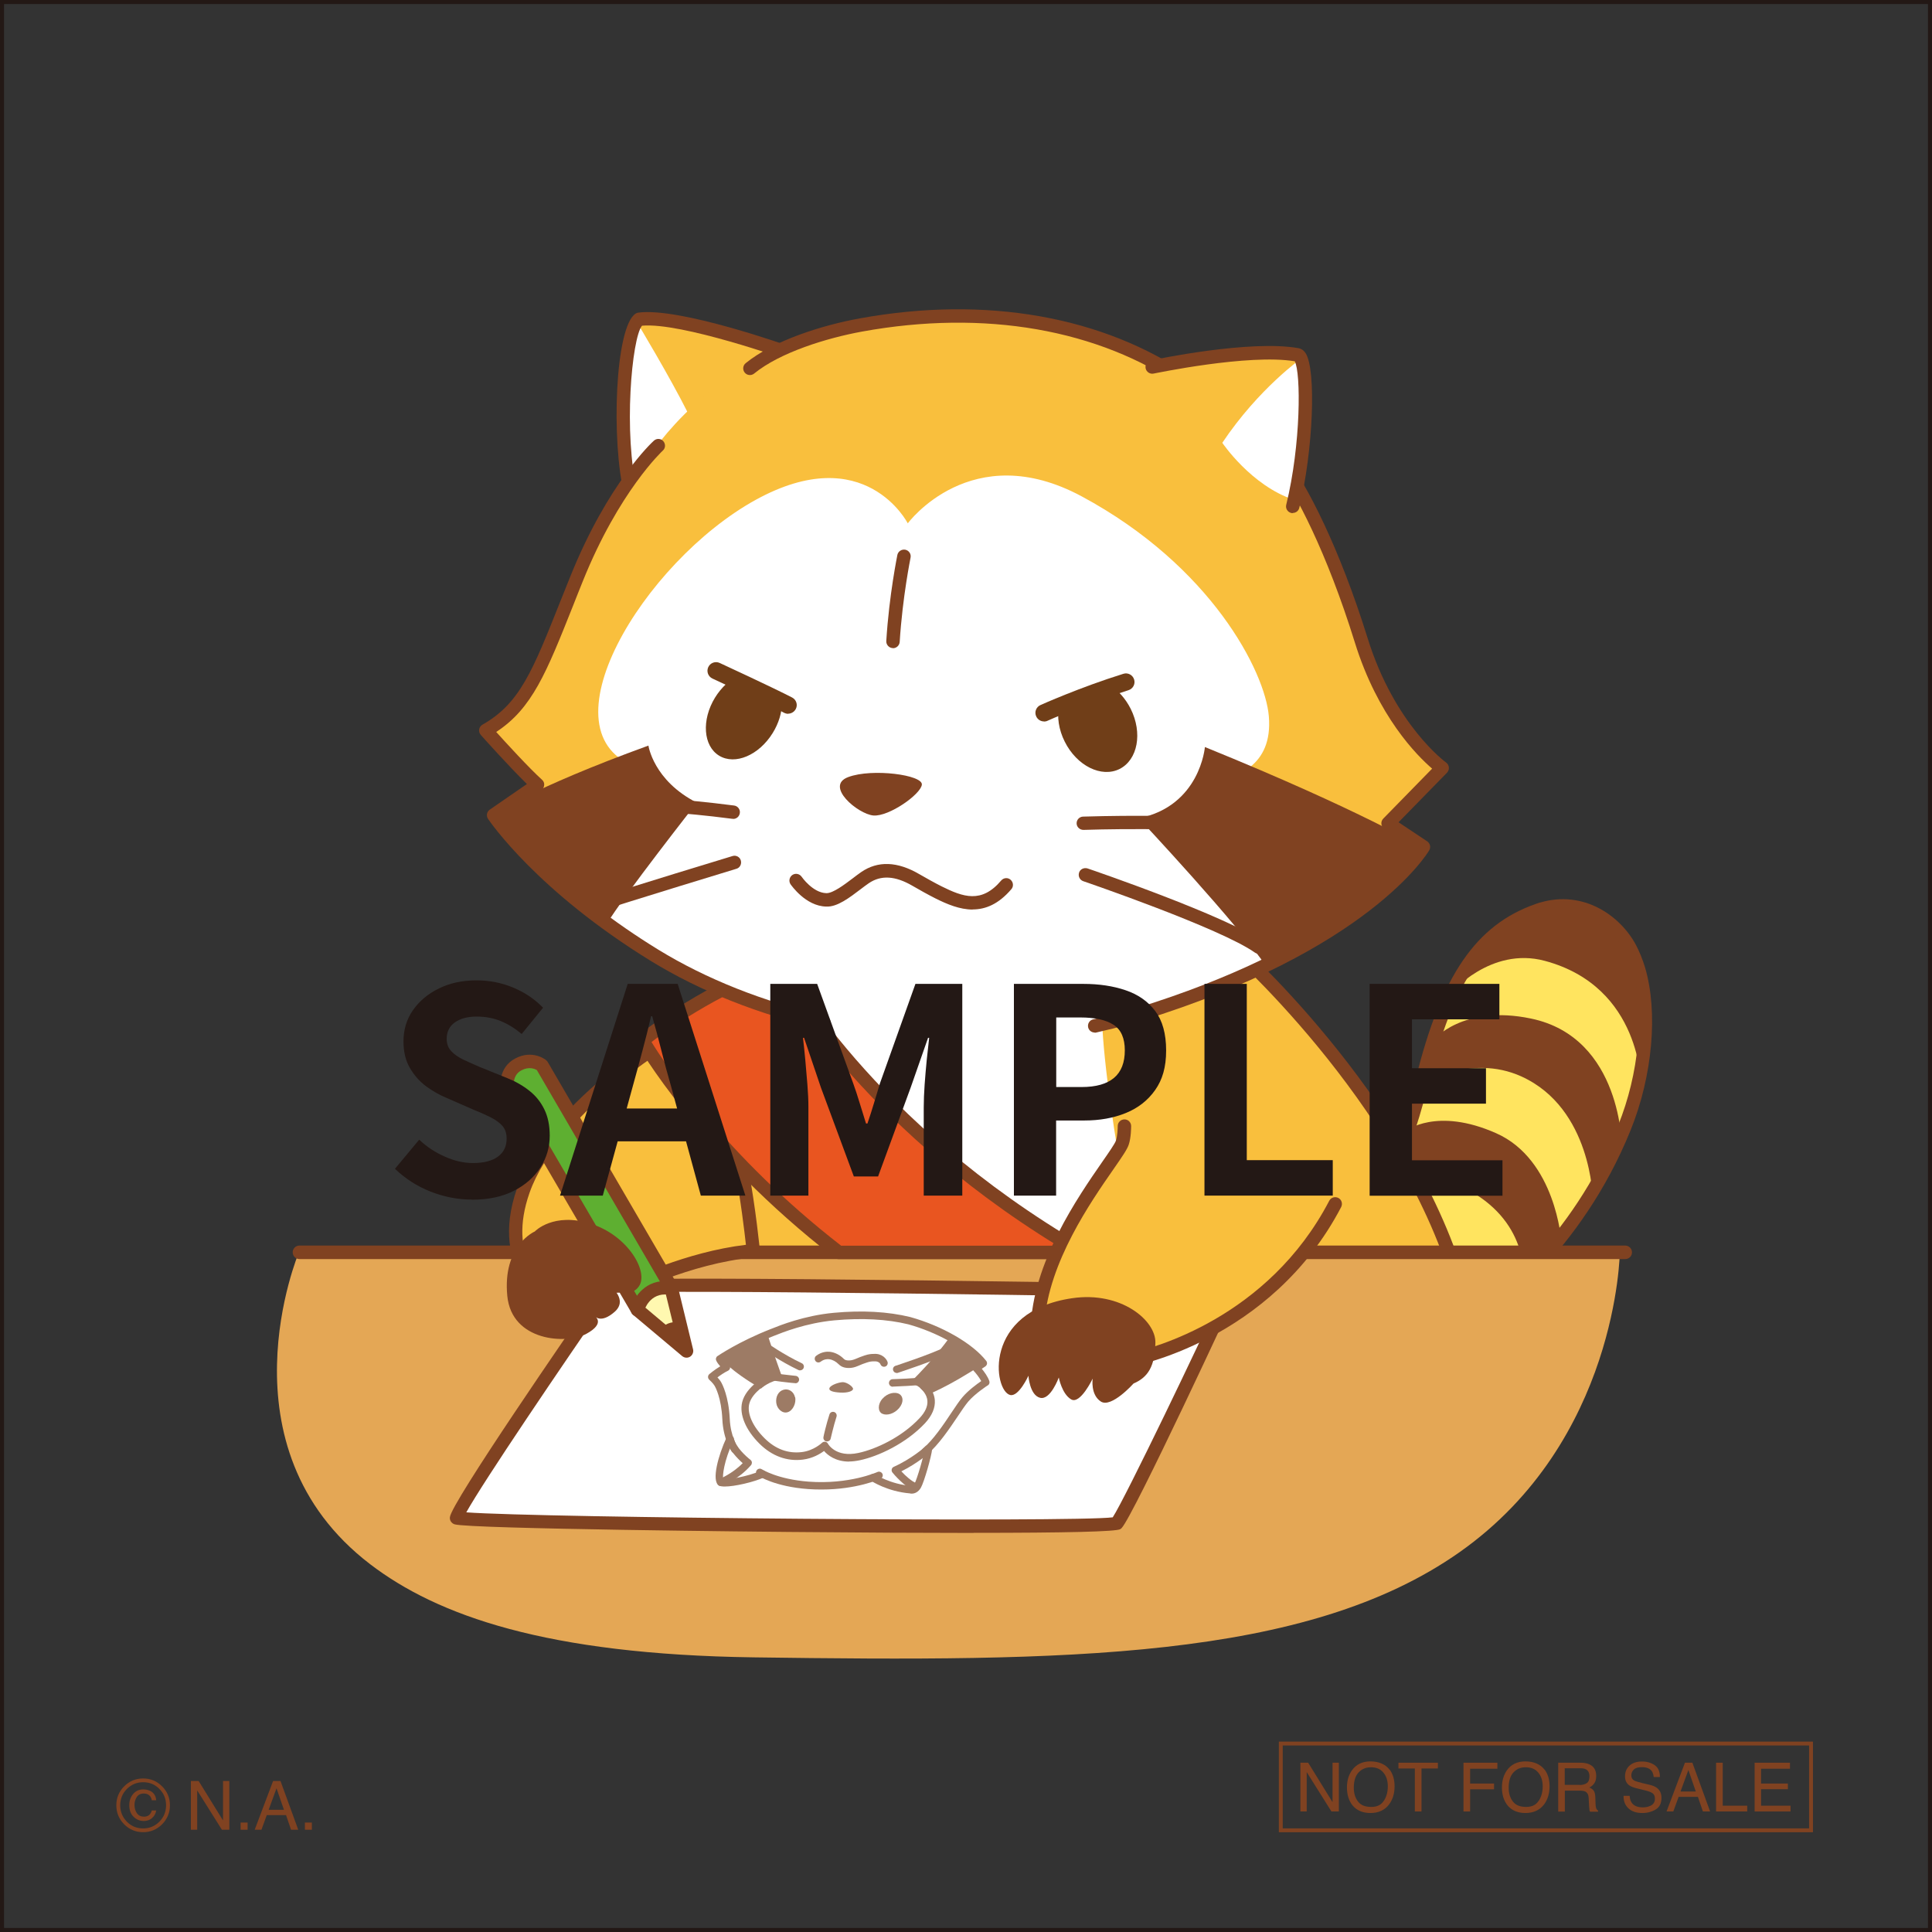 <?xml version="1.0" encoding="UTF-8"?><svg id="_レイヤー_2" xmlns="http://www.w3.org/2000/svg" viewBox="0 0 174.39 174.39"><rect x="0" y="0" width="174.39" height="174.39" fill="#333333" stroke="none"/><defs><style>.cls-1{fill:#5eaf31;}.cls-2{fill:#ffe45f;}.cls-3{stroke:#231815;stroke-width:.37px;}.cls-3,.cls-4{fill:none;}.cls-5{fill:#703e18;}.cls-6{fill:#231815;}.cls-7{fill:#9d7b65;}.cls-8{fill:#fff;}.cls-9{fill:#fff8b0;}.cls-10{fill:#e4a755;}.cls-11{fill:#804221;}.cls-12{fill:#e95520;}.cls-4{stroke:#804221;stroke-miterlimit:10;stroke-width:.35px;}.cls-13{fill:#f9bf3d;}</style></defs><g id="_レイヤー_1-2"><path class="cls-11" d="M117.38,159.11h.7l2.2,3.56v-3.56h.57v4.4h-.67l-2.23-3.55v3.55h-.57v-4.4Z"/><path class="cls-11" d="M125.44,159.74c.29.39.44.89.44,1.5,0,.66-.17,1.2-.5,1.64-.39.51-.95.77-1.68.77-.68,0-1.21-.22-1.6-.67-.35-.43-.52-.98-.52-1.64,0-.6.15-1.11.44-1.53.38-.54.94-.82,1.68-.82s1.35.25,1.73.75ZM124.92,162.54c.24-.38.35-.81.35-1.3,0-.52-.14-.94-.41-1.25-.27-.32-.64-.47-1.11-.47s-.83.16-1.12.47-.43.77-.43,1.38c0,.49.12.9.37,1.23.25.34.65.5,1.2.5s.91-.19,1.14-.56Z"/><path class="cls-11" d="M129.79,159.11v.52h-1.48v3.88h-.6v-3.88h-1.48v-.52h3.57Z"/><path class="cls-11" d="M132.11,159.11h3.05v.54h-2.46v1.34h2.16v.52h-2.16v2h-.6v-4.4Z"/><path class="cls-11" d="M139.43,159.74c.29.39.44.89.44,1.5,0,.66-.17,1.2-.5,1.64-.39.51-.95.77-1.68.77-.68,0-1.21-.22-1.6-.67-.35-.43-.52-.98-.52-1.64,0-.6.15-1.11.44-1.53.38-.54.94-.82,1.68-.82s1.35.25,1.73.75ZM138.9,162.54c.24-.38.35-.81.35-1.3,0-.52-.14-.94-.41-1.25-.27-.32-.64-.47-1.11-.47s-.83.16-1.12.47-.43.77-.43,1.38c0,.49.12.9.37,1.23.25.34.65.5,1.2.5s.91-.19,1.14-.56Z"/><path class="cls-11" d="M140.65,159.11h2c.33,0,.6.05.82.15.41.19.61.53.61,1.04,0,.26-.05.48-.16.65-.11.17-.26.3-.46.4.17.07.3.16.39.28.09.11.13.3.15.56l.02.59c0,.17.02.29.04.38.04.14.1.23.19.27v.1h-.73s-.04-.09-.05-.15-.02-.18-.03-.35l-.04-.74c-.01-.29-.12-.48-.31-.58-.11-.05-.28-.08-.52-.08h-1.32v1.89h-.6v-4.4ZM142.58,161.12c.27,0,.49-.06.65-.17.16-.11.24-.31.24-.61,0-.31-.11-.53-.33-.64-.12-.06-.28-.09-.48-.09h-1.42v1.5h1.34Z"/><path class="cls-11" d="M147.1,162.09c.01.25.07.45.17.61.19.29.53.44,1.01.44.22,0,.41-.03.59-.1.34-.12.51-.35.51-.67,0-.24-.07-.41-.22-.51-.15-.1-.38-.19-.69-.26l-.58-.14c-.38-.09-.64-.18-.8-.29-.27-.18-.41-.46-.41-.82,0-.4.13-.72.4-.97.27-.25.64-.38,1.13-.38.45,0,.83.11,1.15.33s.47.58.47,1.07h-.56c-.03-.24-.09-.42-.18-.54-.17-.23-.47-.35-.89-.35-.34,0-.58.07-.73.22-.15.15-.22.32-.22.52,0,.22.09.37.26.47.11.06.37.14.78.24l.6.14c.29.07.51.16.67.28.27.21.41.5.41.9,0,.49-.17.84-.52,1.05s-.75.32-1.21.32c-.53,0-.95-.14-1.25-.42-.3-.28-.45-.65-.44-1.13h.56Z"/><path class="cls-11" d="M152.09,159.11h.67l1.6,4.4h-.65l-.45-1.32h-1.74l-.48,1.32h-.61l1.66-4.4ZM153.07,161.71l-.67-1.94-.71,1.94h1.38Z"/><path class="cls-11" d="M154.9,159.11h.6v3.88h2.21v.52h-2.81v-4.4Z"/><path class="cls-11" d="M158.37,159.11h3.2v.54h-2.61v1.34h2.42v.51h-2.42v1.49h2.66v.52h-3.24v-4.4Z"/><rect class="cls-4" x="115.61" y="157.38" width="47.86" height="7.83"/><path class="cls-11" d="M139.19,82.05h0s-.01,0-.03,0c-.12.03-.23.07-.35.12-5.66,2-8.38,7.1-10.41,15.32-2.3,9.31-5.69,14.3-6.95,15.94l-.26.34.41.13c3.79,1.22,7.2,3.24,10.21,5.89l.17.15.19-.13c2.51-1.64,10.13-7.3,14.47-18,1.81-4.46,2.52-10.16,1.3-14.29h0c-.21-.71-.46-1.35-.77-1.93-1.21-2.27-4.2-4.65-7.96-3.53Z"/><path class="cls-2" d="M148.12,97.96s.09-8.88-8.68-11.23c-4.9-1.32-8.5,2.94-8.5,2.94l-1.58,4.23s2.64-3.26,8.84-1.96c8.25,1.72,8.2,11.65,8.2,11.65"/><path class="cls-2" d="M143.77,108.21s-.09-8.15-6.43-11.04c-4.73-2.15-9.24.85-9.24.85l-1.18,4.05s2.75-2.17,8.13.22c5.38,2.38,5.88,9.73,5.88,9.73"/><path class="cls-2" d="M137.51,115.6s.63-5.09-4.89-8.14c-4.38-2.42-7.88-.31-7.88-.31l-2.21,4.26s4.33-1.86,7.9,1.26c3.57,3.11,3.73,6.25,3.73,6.25"/><path class="cls-11" d="M131.97,120.54c-.14,0-.29-.05-.4-.15l-.17-.15c-3.03-2.66-6.4-4.6-10-5.77l-.41-.13c-.19-.06-.33-.21-.39-.4-.06-.19-.02-.39.1-.55l.26-.34c1.3-1.68,4.58-6.58,6.84-15.71,2.3-9.29,5.43-13.85,10.8-15.74.13-.05.25-.09.38-.13,0,0,0,0,.01,0,0,0,.01,0,.02,0,3.92-1.16,7.24,1.17,8.66,3.83.32.61.59,1.28.82,2.03,1.19,4.03.68,9.79-1.31,14.7-4.44,10.97-12.37,16.77-14.7,18.28l-.19.12c-.1.07-.22.1-.33.1ZM122.18,113.46c3.54,1.2,6.85,3.13,9.84,5.72,2.47-1.65,9.85-7.24,14.04-17.6,1.89-4.67,2.39-10.12,1.28-13.89-.2-.69-.44-1.28-.73-1.82-1.2-2.23-3.97-4.2-7.23-3.24-.02,0-.04.01-.07.02-.12.04-.21.07-.3.1-5.77,2.03-8.18,7.42-10.03,14.89-2.18,8.8-5.31,13.81-6.8,15.82Z"/><path class="cls-13" d="M65.16,115.78h66.53c-5.03-17-20.85-30.75-20.85-30.75l-42.73,3.25"/><path class="cls-8" d="M74.32,91.23s.74,16.12,2.96,24.84h25.87s-3.84-18.19-3.7-25.58"/><path class="cls-8" d="M74.94,98.41c-3.16.37-5-2.68-5-2.68,2.58-.9,3.67-3.42,3.67-3.42l2.33-.12"/><path class="cls-11" d="M131.69,116.38c-.26,0-.5-.17-.58-.43-4.92-16.64-20.51-30.33-20.66-30.47-.25-.22-.28-.6-.06-.85.22-.25.6-.28.85-.06.16.14,16.01,14.06,21.03,31.04.09.32-.09.66-.41.75-.06.02-.11.02-.17.02Z"/><path class="cls-10" d="M146.2,113.04H26.98s-7.41,17.57,6.43,28.15c6.06,4.63,15.89,8.15,34.63,8.41,28.09.39,49.85.26,63.7-9.49,14.29-10.06,14.47-27.07,14.47-27.07Z"/><path class="cls-11" d="M146.69,113.65H27.03c-.33,0-.61-.27-.61-.61s.27-.61.61-.61h119.67c.33,0,.61.27.61.61s-.27.61-.61.61Z"/><path class="cls-13" d="M69.59,89.16c-8.28,2.96-19.66,10.64-22.35,18.29-2.48,7.03,2.43,9.73,2.43,9.73l6.55-.75s5.8-2.99,11.79-3.56c0,0-.34-3.61-1.08-7.6"/><path class="cls-11" d="M49.67,117.79c-.1,0-.2-.03-.29-.07-.06-.03-1.38-.77-2.37-2.45-.9-1.53-1.69-4.16-.34-8.01,1.61-4.57,5.94-8.6,9.28-11.18,4.12-3.17,9.02-5.9,13.44-7.48.31-.11.66.05.77.37s-.05.66-.37.77c-8.63,3.08-19.48,10.81-21.99,17.92-2.03,5.78,1.25,8.39,2,8.91l6.23-.71c.8-.4,5.85-2.85,11.3-3.5-.13-1.18-.46-3.97-1.01-6.95-.06-.33.16-.64.48-.7.33-.06.64.16.7.48.74,3.97,1.08,7.62,1.09,7.65.02.16-.03.32-.14.44-.1.12-.25.2-.41.22-5.8.54-11.51,3.46-11.57,3.49-.07.03-.14.06-.21.06l-6.55.75s-.05,0-.07,0Z"/><path class="cls-12" d="M75.7,113.04h21.96c-19.79-11.48-27.23-25.79-27.23-25.79-3.38.68-9.46,4.25-12.41,6.67,0,0,5.38,9.61,17.68,19.12Z"/><path class="cls-11" d="M97.65,113.65h-21.96c-.13,0-.26-.04-.37-.13-12.26-9.48-17.78-19.21-17.84-19.3-.14-.26-.08-.58.14-.76,2.88-2.35,9.09-6.08,12.68-6.8.27-.05.53.08.66.31.07.14,7.6,14.3,26.99,25.55.24.14.35.42.28.68-.07.26-.31.45-.58.45ZM75.9,112.44h19.56c-9.26-5.68-15.56-11.88-19.3-16.2-3.54-4.09-5.43-7.21-6.04-8.3-3.05.78-8.29,3.76-11.31,6.12,1.21,1.97,6.62,10.23,17.1,18.37Z"/><path class="cls-13" d="M56.55,44.78c-1.38-5.86-.07-15.6,1.41-16.1,4.59.3,13.01,3.33,13.01,3.33"/><path class="cls-8" d="M57.48,42.59c1.19-1.82,4.67-5.21,4.67-5.21-1.74-3.47-4.59-8.18-4.59-8.18,0,0-1,.91-1.36,5.95-.35,4.82.34,8.38.34,8.38l.94-.93Z"/><path class="cls-11" d="M56.95,45.17c-.27,0-.52-.18-.59-.46-1.22-4.93-.84-15.22,1.01-16.4.07-.05.16-.08.24-.09,3.7-.51,13.51,2.98,13.92,3.13.31.11.48.46.37.77-.11.31-.46.48-.77.37-.1-.03-9.64-3.42-13.18-3.09-.92,1.09-1.71,9.77-.41,15.02.08.32-.12.65-.44.73-.05.01-.1.02-.15.02Z"/><path class="cls-13" d="M76.15,91.9c-19.63-3.22-30.98-18.2-30.98-18.2,1.58-.71,3.6-2.6,3.6-2.6-1.62-1.48-4.92-5.15-4.92-5.15,3.92-2.22,5-5.75,8.19-13.68,3.38-8.39,6.64-11.16,6.64-11.16,0,0,5.4-8.64,16.26-11.08,10.86-2.44,18.47-1.41,24.35.65,5.88,2.06,13.31,6.01,16.39,10.8,1.5,2.33,4.66,8.22,7.17,16.32,2.53,8.14,7.31,11.53,7.31,11.53l-4.77,4.99,2.99,2.22s-12.96,13.14-37.27,16.03"/><path class="cls-8" d="M82,93.55s16.28,2.6,32.12-6.71c1.09-1.38-4.8-16.2-4.8-16.2,2.11-.41,5.6-1.39,5.21-5.99-.34-4.03-5.21-13.56-16.88-19.84-9.97-5.37-15.71,2.43-15.71,2.43,0,0-3.85-7.56-13.73-2.12-10.16,5.6-19.62,21.19-10.57,24.18,0,0-5.02,6.72-5.86,11.15,0,0,8.39,9.71,26.62,12.73"/><path class="cls-11" d="M107.12,35.09c-.12,0-.24-.03-.34-.11-7.62-5.27-17.91-7.06-28.97-5.05-3.17.58-7.39,1.87-9.74,3.79-.26.21-.64.17-.85-.09s-.17-.64.09-.85c2.53-2.06,6.97-3.44,10.29-4.04,11.37-2.07,21.98-.2,29.87,5.25.27.19.34.57.15.84-.12.17-.31.26-.5.26Z"/><path class="cls-11" d="M78.84,73.61c-1.4-.12-4.44-2.67-2.27-3.47,2.17-.81,6.75-.19,6.64.69-.11.88-2.97,2.89-4.37,2.78Z"/><path class="cls-11" d="M44.43,73.56s3.39-2.37,14.1-6.26c0,0,.45,3.16,4.37,5.15,0,0-6.65,8.47-8.13,10.94,0,0-7.52-4.97-10.34-9.83Z"/><path class="cls-11" d="M122.52,82.29l5.88-5.77s-5.42-3.31-19.64-9.09c0,0-.43,5.32-5.97,6.43,0,0,9.1,9.71,11.53,13.42,0,0,8.21-4.99,8.21-4.99Z"/><path class="cls-11" d="M80.61,58.5s-.03,0-.04,0c-.33-.02-.59-.31-.57-.64.26-4.2,1-7.74,1-7.77.07-.33.39-.53.72-.47.33.07.54.39.47.72,0,.03-.72,3.49-.98,7.6-.02.32-.29.57-.6.57Z"/><path class="cls-5" d="M70.58,63.44c0,.87-.28,1.83-.83,2.72-1.24,2.01-3.4,2.93-4.84,2.05-1.44-.88-1.6-3.23-.37-5.24.58-.94,1.36-1.64,2.17-2.03"/><path class="cls-5" d="M100.19,61.85c.74.47,1.4,1.2,1.87,2.13,1.09,2.18.64,4.6-1,5.43-1.64.82-3.86-.28-4.95-2.46-.55-1.09-.71-2.25-.52-3.23"/><path class="cls-11" d="M111.76,75.35s-.08,0-.12-.01c-3.88-.75-13.74-.44-13.84-.43-.33,0-.61-.25-.62-.58s.25-.61.58-.62c.41-.01,10.1-.33,14.11.45.33.06.54.38.48.71-.06.29-.31.49-.59.49Z"/><path class="cls-11" d="M113.63,86.1c-.12,0-.24-.04-.35-.11-3.12-2.21-15.38-6.41-15.5-6.45-.32-.11-.48-.45-.38-.77s.45-.48.77-.38c.51.17,12.55,4.3,15.81,6.61.27.19.34.57.14.84-.12.17-.3.26-.49.26Z"/><path class="cls-11" d="M66.19,73.91s-.05,0-.08,0c-5.03-.65-7.55-.66-7.58-.66-.33,0-.6-.27-.6-.61,0-.33.27-.6.6-.6h0c.1,0,2.61.01,7.73.67.33.04.57.35.52.68-.04.31-.3.53-.6.53Z"/><path class="cls-11" d="M53.03,82.58c-.25,0-.49-.16-.57-.42-.11-.32.07-.66.38-.76,3.93-1.3,13.19-4.1,13.28-4.13.32-.1.66.08.75.4s-.08.66-.4.75c-.09.03-9.33,2.83-13.25,4.12-.06.02-.13.03-.19.03Z"/><path class="cls-11" d="M74.35,92.9s-.09,0-.13-.02c-5.67-1.28-11-3.4-15.44-6.12-10.27-6.31-14.55-12.58-14.73-12.85-.18-.27-.11-.65.16-.83,1.1-.76,2.54-1.75,3.35-2.31-1.66-1.63-4.05-4.3-4.16-4.43-.12-.14-.18-.32-.15-.5.03-.18.14-.34.3-.43,3.36-1.9,4.52-4.82,7.06-11.21.27-.68.56-1.41.87-2.17,3.39-8.42,7.37-12.1,7.54-12.25.25-.23.63-.21.85.04.22.25.21.63-.04.85-.04.04-3.96,3.67-7.23,11.81-.31.76-.59,1.48-.86,2.16-2.42,6.08-3.7,9.31-6.95,11.43.92,1.02,2.94,3.23,4.14,4.32.14.12.21.3.19.49s-.11.35-.26.46c0,0-1.9,1.3-3.45,2.37,1.21,1.59,5.59,6.84,14.01,12.01,4.32,2.65,9.53,4.72,15.07,5.98.33.07.53.4.46.72-.06.28-.31.47-.59.47Z"/><path class="cls-11" d="M98.81,93.2c-.28,0-.53-.19-.59-.47-.07-.33.13-.65.46-.72,2.16-.48,3.68-.94,3.96-1.03,17.31-5.35,23.58-12.5,24.99-14.38l-2.67-1.78c-.15-.1-.25-.26-.27-.44-.02-.18.04-.36.17-.49l4.41-4.51c-1.36-1.17-4.9-4.7-6.98-11.4-2.52-8.11-5.36-13.56-7.17-15.97-.2-.27-.15-.65.12-.85.27-.2.65-.15.85.12,1.87,2.48,4.79,8.08,7.36,16.33,2.43,7.83,7.03,11.18,7.08,11.22.14.1.24.26.25.44.02.18-.05.35-.17.48l-4.37,4.47,2.58,1.72c.27.18.35.53.19.81-.22.37-5.56,9.08-26,15.39-.29.09-1.85.56-4.06,1.06-.04.01-.09.02-.13.02Z"/><path class="cls-13" d="M114.71,50.02c3.84-8.42,3.43-17.8,2.39-17.98-4.3-.78-15.65,1.73-15.65,1.73"/><path class="cls-8" d="M116.76,45.1c-3.83-1.27-6.43-5.13-6.43-5.13,3.3-4.93,7.18-7.65,7.18-7.65,0,0,.69,3.69.12,7.4-.09,2.49-.86,5.39-.86,5.39Z"/><path class="cls-11" d="M116.68,46.32s-.1,0-.14-.02c-.32-.08-.52-.41-.44-.73,1.34-5.48,1.33-11.94.77-12.96-4.19-.69-12.65,1.1-12.74,1.11-.32.07-.65-.14-.72-.47-.07-.33.14-.65.47-.72.36-.08,8.97-1.89,13.34-1.1.17.03.42.13.63.45.98,1.51.68,8.82-.57,13.96-.07.28-.31.46-.59.46Z"/><path class="cls-11" d="M87.8,82.1c-1.17,0-2.31-.48-3.37-1.01-.56-.28-1.52-.81-2.06-1.13-1.56-.91-2.85-.99-3.96-.23-.22.15-.47.34-.72.53-.99.75-2.12,1.63-3.12,1.57-1.85-.04-3.15-1.93-3.21-2.01-.19-.28-.11-.65.16-.84.28-.19.65-.11.84.16.02.03,1.01,1.45,2.23,1.48h.02c.59,0,1.61-.77,2.35-1.33.27-.21.53-.4.77-.57,1.51-1.04,3.28-.97,5.26.19.51.3,1.45.82,1.99,1.09,1.97.98,3.62,1.57,5.39-.52.22-.26.6-.29.85-.07s.29.6.07.85c-1.16,1.36-2.34,1.83-3.49,1.83Z"/><path class="cls-5" d="M94.24,65.12c-.3,0-.58-.17-.71-.46-.18-.39,0-.85.39-1.02.04-.02,3.59-1.61,7.48-2.82.41-.13.84.1.97.51s-.1.84-.51.97c-3.79,1.19-7.27,2.74-7.31,2.76-.1.05-.21.07-.32.07Z"/><path class="cls-5" d="M71.14,64.43c-.12,0-.24-.03-.36-.09-1.66-.87-6.42-3.07-6.47-3.09-.39-.18-.56-.64-.38-1.03.18-.39.64-.56,1.03-.38.2.09,4.84,2.24,6.54,3.12.38.2.53.66.33,1.04-.14.26-.41.42-.69.42Z"/><path class="cls-8" d="M54.91,116.17s-13.56,19.57-13.7,20.84c1.63.5,58.55,1.09,59.58.5.73-.74,10.05-20.15,10.2-20.89-1.47-.15-54.9-.89-56.08-.45Z"/><path class="cls-11" d="M87.86,138.37c-4.44,0-10-.03-16.65-.09-1.18-.01-28.85-.27-30.18-.69-.28-.09-.46-.36-.42-.65.15-1.32,10.61-16.5,13.81-21.12.07-.1.17-.18.28-.22,1.51-.57,55.9.36,56.36.41.17.02.32.11.43.24.1.14.14.31.11.48-.03.13-9.31,20.13-10.36,21.2-.04.04-.08.07-.13.1-.39.22-4.82.33-13.22.33ZM42.09,136.51c6.75.5,54.82.9,58.35.45,1.13-1.73,8.1-16.26,9.66-19.77-6.64-.14-50.99-.86-54.84-.47-4.62,6.67-11.64,17.03-13.17,19.79Z"/><path class="cls-7" d="M65.11,122.62s.66,1.02,3.58,2.72c0,0,.72-.71,1.97-.86-.87-2.42-1.39-4.05-1.39-4.05,0,0-1.41.62-2.08.95-.57.28-1.49.88-2.08,1.24Z"/><path class="cls-7" d="M82.09,124.88c.99.06,1.53,1.05,1.53,1.05,0,0,1.85-.66,5.1-2.81,0,0-.94-1.09-1.44-1.48-.49-.39-1.49-1.04-1.49-1.04,0,0-1.21,1.83-3.72,4.28Z"/><path class="cls-7" d="M74.87,125.29c-.09.24.29.37.97.41.71.04,1.13-.14,1.16-.32.03-.18-.49-.59-.89-.62-.28-.02-1.12.23-1.24.53Z"/><path class="cls-7" d="M71.76,126.12c-.12-.53-.59-.81-1.05-.67-.47.14-.71.65-.64,1.19s.56.98,1.03.83c.47-.14.79-.83.67-1.36Z"/><path class="cls-7" d="M79.66,126.25c.44-.51,1.14-.65,1.52-.42.36.22.41.76-.03,1.28-.44.51-1.1.69-1.51.5-.41-.19-.43-.85.01-1.36Z"/><path class="cls-7" d="M82.63,134.55s-.07,0-.11-.02c-.84-.28-1.85-1.47-1.96-1.61-.07-.08-.09-.19-.07-.29s.09-.19.19-.23c1.62-.73,2.81-1.79,2.82-1.81.14-.12.35-.11.47.03.12.14.11.35-.02.47-.05.04-1.09.97-2.59,1.72.37.4.95.93,1.37,1.07.18.06.27.25.21.43-.05.14-.18.23-.32.23Z"/><path class="cls-7" d="M65.07,134.14c-.13,0-.26-.08-.31-.21-.07-.17.02-.37.19-.44.01,0,1.14-.45,2.09-1.42-.45-.4-1.3-1.24-1.45-2.09-.03-.18.09-.36.27-.39.19-.03.36.09.39.27.13.73,1.12,1.63,1.49,1.91.07.06.12.14.13.23,0,.09-.02.18-.08.25-1.11,1.28-2.53,1.84-2.59,1.86-.04.02-.08.02-.12.02Z"/><path class="cls-7" d="M76.66,131.93c-1.24,0-1.95-.58-2.28-.96-.36.27-1.03.67-1.91.78-1.43.18-2.79-.32-3.91-1.43-1.25-1.24-1.84-2.64-1.57-3.75.34-1.39,2.04-2.31,2.11-2.35.16-.09.37-.03.45.14.09.16.03.37-.14.45-.02,0-1.51.82-1.78,1.91-.21.87.31,2.04,1.39,3.11.99.98,2.12,1.39,3.36,1.24,1.08-.13,1.81-.83,1.82-.84.08-.07.18-.11.29-.09.11.02.2.08.24.17.03.05.72,1.27,2.74.84,1.61-.34,3.94-1.44,5.53-3.14.51-.54.75-1.07.71-1.57-.05-.64-.55-1.04-.55-1.05-.14-.11-.17-.33-.06-.47.11-.14.32-.17.47-.06.03.02.73.58.81,1.52.05.7-.25,1.4-.89,2.09-1.7,1.81-4.18,2.98-5.89,3.34-.35.07-.67.11-.96.11Z"/><path class="cls-7" d="M65.42,134.18c-.24,0-.43-.03-.53-.09-.7-.43-.03-2.77.67-4.29.08-.17.28-.24.45-.16.17.08.24.28.16.45-.83,1.81-.97,3.12-.89,3.44.37.04,2.16-.22,3.41-.78.17-.08.37,0,.44.17.08.17,0,.37-.17.44-.97.43-2.64.82-3.55.82Z"/><path class="cls-7" d="M74.16,134.45c-.39,0-.79-.01-1.21-.04-3.02-.22-4.5-1.19-4.56-1.23-.15-.1-.2-.31-.09-.46.1-.15.31-.2.46-.1.01,0,1.41.91,4.24,1.12,3.66.27,6.17-.86,6.2-.87.17-.08.37,0,.45.16.08.17,0,.37-.16.45-.1.04-2.15.97-5.32.97Z"/><path class="cls-7" d="M82.29,134.82c-.06,0-.11,0-.15-.02-2.04-.17-3.46-1.1-3.52-1.14-.15-.1-.2-.31-.09-.47.1-.15.31-.2.47-.1.01,0,1.35.88,3.23,1.03.02,0,.05,0,.07.01h0s.12.01.24-.19c.23-.4.88-2.62.93-3.21.02-.19.19-.32.37-.3.19.02.32.18.3.37-.06.64-.72,2.97-1.02,3.49-.24.41-.57.53-.82.53Z"/><path class="cls-7" d="M83.52,131.35c-.1,0-.19-.04-.26-.12-.12-.14-.1-.35.04-.47.94-.79,1.86-2.16,2.59-3.26.39-.58.72-1.08,1-1.4.51-.6,1.29-1.17,1.68-1.44-.2-.37-.54-.78-.69-.93-.07-.07-.1-.17-.09-.27.01-.1.06-.19.14-.24l.33-.23c-1.23-1.36-3.74-2.75-6.27-3.45-1.93-.47-4.18-.59-6.68-.36-2.57.24-4.7,1.1-5.4,1.38l-.13.05c-2.15.84-3.74,1.78-4.35,2.17.12.14.26.3.37.4.08.08.12.19.1.3-.02.11-.09.2-.19.25-.32.15-.7.41-.95.6.11.12.24.27.33.43.11.19.68,1.26.78,3.31.07,1.61.72,2.56.73,2.57.11.15.07.36-.08.47-.15.11-.36.07-.47-.08-.03-.04-.77-1.11-.85-2.93-.09-1.93-.63-2.9-.69-3-.16-.27-.47-.54-.48-.55-.07-.06-.12-.16-.12-.26,0-.1.04-.19.12-.26.02-.02.48-.4.98-.7-.14-.16-.29-.35-.36-.52-.07-.15-.02-.32.12-.41.08-.05,1.91-1.3,4.76-2.42l.13-.05c.72-.29,2.92-1.18,5.59-1.43,2.57-.24,4.9-.11,6.91.38,2.88.8,5.64,2.39,6.86,3.96.06.07.08.17.07.26-.01.09-.07.17-.14.23l-.33.22c.23.28.55.72.68,1.11.05.15,0,.31-.14.39-.01,0-1.15.74-1.77,1.47-.25.3-.58.78-.95,1.34-.76,1.13-1.71,2.54-2.72,3.4-.06.05-.14.08-.22.08Z"/><path class="cls-7" d="M74.66,130.11s-.05,0-.07,0c-.18-.04-.3-.22-.26-.4,0-.05.25-1.15.54-2.04.06-.18.24-.27.42-.22.18.06.27.25.22.42-.28.86-.52,1.97-.53,1.98-.03.16-.17.26-.33.26Z"/><path class="cls-7" d="M80.58,125.17c-.18,0-.33-.14-.34-.33,0-.19.14-.34.33-.35.02,0,2.16-.06,3.32-.23.18-.02.35.1.38.28.03.18-.1.35-.28.38-1.2.17-3.3.23-3.39.24h0Z"/><path class="cls-7" d="M80.94,123.93c-.14,0-.27-.09-.32-.23-.06-.18.04-.37.22-.42.03-.01,3.23-1.05,4.61-1.75.17-.08.37-.02.45.15.08.17.02.37-.15.45-1.43.72-4.58,1.74-4.71,1.79-.03.01-.07.02-.1.02Z"/><path class="cls-7" d="M71.79,124.85s-.02,0-.03,0c-.09,0-2.15-.19-3.18-.48-.18-.05-.28-.24-.23-.41.05-.18.23-.28.41-.23.97.27,3.04.45,3.06.46.19.02.32.18.31.36-.02.18-.16.31-.33.31Z"/><path class="cls-7" d="M72.22,123.7s-.1-.01-.14-.03c-1.7-.81-3.17-1.85-3.23-1.9-.15-.11-.19-.32-.08-.47.11-.15.32-.19.47-.08.01.01,1.48,1.05,3.13,1.83.17.08.24.28.16.45-.06.12-.18.19-.3.19Z"/><path class="cls-7" d="M76.64,123.48h-.03c-.39,0-.68-.11-.9-.33-.26-.26-.56-.42-.86-.46-.15-.02-.46-.02-.77.22-.15.11-.36.09-.47-.06s-.09-.36.06-.47c.5-.38,1-.39,1.26-.36.45.06.88.28,1.25.65.09.09.23.13.43.13.15,0,.31-.02.55-.11.39-.17.59-.24.88-.34.38-.13.65-.14.83-.14.75-.06,1.14.44,1.24.71.06.17-.02.37-.2.43-.17.06-.36-.02-.43-.19-.02-.06-.15-.31-.58-.28-.18,0-.37.01-.66.11-.27.09-.45.15-.83.32-.29.12-.52.17-.79.17Z"/><path class="cls-13" d="M101.51,101.65s0,.94-.19,1.5c-.49,1.47-7.49,9.17-7.67,16.84l5.05-.37,3.18,3.18s12.35-2.06,18.64-14.12"/><path class="cls-11" d="M101.88,123.4c-.16,0-.31-.06-.43-.18l-2.99-2.99-4.78.35c-.17.02-.34-.05-.46-.16-.12-.12-.19-.28-.19-.45.15-5.99,4.26-11.91,6.46-15.09.59-.85,1.15-1.65,1.24-1.93.13-.38.16-1.07.16-1.31,0-.33.27-.6.61-.6h0c.33,0,.6.27.6.6,0,.11,0,1.05-.22,1.69-.14.42-.55,1.02-1.39,2.23-2.05,2.95-5.8,8.35-6.21,13.76l4.37-.32c.17-.02.35.05.47.18l2.95,2.95c1.9-.41,12.37-3.13,17.91-13.74.15-.3.52-.41.82-.26.3.15.41.52.26.82-6.36,12.18-18.95,14.41-19.08,14.43-.03,0-.07,0-.1,0Z"/><path class="cls-9" d="M57.53,118.21l-11.74-20.1s-.24-1.39.99-2.04c1.23-.65,2.13.09,2.13.09l11.66,20.02s1.94,5.41,1.36,5.41c-.57,0-4.4-3.38-4.4-3.38Z"/><path class="cls-1" d="M57.53,118.21s.5-2.13,2.95-1.7l-11.57-20.35s-2.78-.67-3.12,1.95l11.74,20.1Z"/><path class="cls-11" d="M61.97,122.55c-.14,0-.28-.05-.39-.14l-4.44-3.73c-.05-.05-.1-.1-.13-.16l-11.74-20.1c-.04-.06-.06-.13-.07-.2-.01-.07-.29-1.83,1.31-2.68,1.57-.83,2.75.12,2.79.16.06.05.1.1.14.16l11.66,20.02c.03.05.05.11.06.16l1.4,5.76c.06.25-.05.52-.27.66-.1.06-.21.09-.32.09ZM58,117.82l2.95,2.48-.95-3.88-11.54-19.83c-.19-.11-.7-.34-1.39.02-.68.36-.71,1.05-.69,1.31l11.62,19.9Z"/><path class="cls-11" d="M59.53,120.54s-.08-1.31,1.89-1.22c0,0,.68,2.43.43,2.51-.25.08-2.32-1.29-2.32-1.29Z"/><path class="cls-11" d="M57.53,118.82c-.05,0-.11,0-.16-.02-.32-.09-.51-.42-.42-.74.26-.94,1.32-2.66,3.52-2.4.33.04.57.34.53.67-.04.33-.35.56-.67.53-1.67-.2-2.16,1.34-2.21,1.52-.08.27-.32.44-.58.44Z"/><path class="cls-11" d="M48.29,111.14s1.68-1.75,5.04-.68c3.36,1.06,5.22,4.33,4.36,5.62-.86,1.29-2.52.09-2.52.09,0,0,1.53,1.18.3,2.25-1.23,1.07-1.76.4-1.76.4,0,0,.96.63-.79,1.58-1.75.95-6.73.71-7.13-3.43-.44-4.58,2.5-5.82,2.5-5.82Z"/><path class="cls-11" d="M104.29,121.19c.04-2.02-3.12-4.65-7.5-4.01-8.12,1.18-7.12,8.39-5.6,8.74.77.17,1.64-1.74,1.64-1.74,0,0,.11,1.75,1.05,1.99.94.24,1.69-1.83,1.69-1.83,0,0,.28,1.48,1.11,1.97.82.5,1.95-1.87,1.95-1.87,0,0-.22,1.45.74,2.07.95.61,2.95-1.63,2.95-1.63,1.31-.56,1.93-1.56,1.97-3.69Z"/><path class="cls-11" d="M14.63,164.67c-.47.47-1.04.71-1.71.71s-1.24-.24-1.71-.71c-.47-.47-.71-1.05-.71-1.72s.24-1.24.71-1.71c.47-.47,1.04-.71,1.71-.71s1.24.24,1.71.71c.47.47.71,1.04.71,1.71s-.24,1.24-.71,1.72ZM11.45,161.48c-.4.41-.6.9-.6,1.47s.2,1.07.6,1.48c.4.41.89.61,1.47.61s1.07-.21,1.47-.61c.4-.41.6-.9.6-1.48s-.2-1.07-.6-1.47c-.4-.41-.89-.61-1.47-.61s-1.06.21-1.47.61ZM13.72,164.12c-.21.16-.45.25-.74.25-.36,0-.67-.13-.93-.39-.26-.26-.38-.6-.38-1.04,0-.4.12-.74.35-1.01.23-.27.53-.41.91-.41.24,0,.45.05.64.14.33.17.5.45.53.84h-.4c-.02-.17-.09-.31-.21-.43-.12-.12-.29-.18-.52-.18-.32,0-.55.14-.69.43-.09.18-.14.38-.14.59,0,.3.07.55.22.76.15.21.36.31.64.31.18,0,.33-.05.45-.14.12-.1.21-.24.25-.42h.4c-.05.3-.18.53-.39.69Z"/><path class="cls-11" d="M17.23,160.76h.7l2.2,3.56v-3.56h.57v4.4h-.67l-2.23-3.55v3.55h-.57v-4.4Z"/><path class="cls-11" d="M21.72,164.51h.63v.65h-.63v-.65Z"/><path class="cls-11" d="M24.65,160.76h.67l1.6,4.4h-.65l-.45-1.32h-1.74l-.48,1.32h-.61l1.66-4.4ZM25.63,163.36l-.67-1.94-.71,1.94h1.38Z"/><path class="cls-11" d="M27.52,164.51h.63v.65h-.63v-.65Z"/><path class="cls-6" d="M42.61,108.28c-1.27,0-2.52-.24-3.74-.72-1.22-.48-2.29-1.17-3.22-2.06l2.19-2.63c.67.64,1.44,1.15,2.31,1.53.87.39,1.71.58,2.54.58,1,0,1.75-.2,2.27-.59s.77-.93.77-1.6c0-.48-.12-.86-.37-1.15-.25-.28-.59-.54-1.02-.76-.43-.22-.93-.45-1.5-.67l-2.53-1.11c-.64-.26-1.25-.61-1.84-1.04-.59-.44-1.08-.99-1.47-1.66-.39-.67-.58-1.47-.58-2.4,0-1.05.28-1.99.85-2.81s1.35-1.48,2.35-1.97c1-.49,2.13-.73,3.4-.73,1.13,0,2.23.21,3.27.64,1.05.43,1.96,1.04,2.73,1.83l-1.93,2.37c-.6-.5-1.23-.89-1.88-1.16-.65-.27-1.38-.41-2.19-.41s-1.48.18-1.97.53c-.49.35-.73.85-.73,1.48,0,.45.14.82.41,1.11.27.29.64.55,1.08.76.45.21.94.43,1.47.66l2.5,1.01c.77.31,1.45.7,2.02,1.16.58.46,1.02,1.02,1.34,1.68s.48,1.44.48,2.37c0,1.03-.28,1.99-.84,2.86s-1.36,1.58-2.4,2.11c-1.04.53-2.3.8-3.78.8Z"/><path class="cls-6" d="M50.55,107.92l6.11-19.11h4.51l6.11,19.11h-4.02l-2.71-9.95c-.29-1-.57-2.03-.84-3.11-.27-1.07-.55-2.12-.84-3.13h-.1c-.24,1.03-.5,2.08-.79,3.15s-.56,2.1-.84,3.09l-2.73,9.95h-3.87ZM54.34,103.02v-2.96h9.08v2.96h-9.08Z"/><path class="cls-6" d="M69.53,107.92v-19.11h4.23l3.25,8.97c.21.57.4,1.17.59,1.79.19.63.38,1.24.57,1.84h.13c.21-.6.4-1.22.59-1.84.19-.63.37-1.22.54-1.79l3.2-8.97h4.23v19.11h-3.48v-7.97c0-.62.03-1.3.08-2.04.05-.74.12-1.48.19-2.23.08-.75.15-1.41.22-2h-.1l-1.57,4.49-2.94,8.02h-2.19l-2.97-8.02-1.52-4.49h-.1c.07.58.14,1.25.21,2,.07.75.13,1.49.19,2.23.06.74.09,1.42.09,2.04v7.97h-3.43Z"/><path class="cls-6" d="M91.52,107.92v-19.11h6.27c1.41,0,2.68.19,3.8.57,1.13.38,2.02,1,2.68,1.87.66.87.99,2.06.99,3.57s-.33,2.63-.99,3.57c-.66.94-1.55,1.63-2.66,2.08-1.11.45-2.35.67-3.73.67h-2.55v6.78h-3.82ZM95.34,98.12h2.29c1.31,0,2.28-.28,2.93-.83.65-.55.97-1.38.97-2.48s-.34-1.87-1.02-2.31c-.68-.44-1.68-.66-3-.66h-2.17v6.27Z"/><path class="cls-6" d="M108.72,107.92v-19.11h3.82v15.91h7.76v3.2h-11.58Z"/><path class="cls-6" d="M123.63,107.92v-19.11h11.71v3.2h-7.89v4.41h6.68v3.2h-6.68v5.11h8.17v3.2h-11.99Z"/><rect class="cls-3" x=".18" y=".18" width="174.03" height="174.03"/></g></svg>